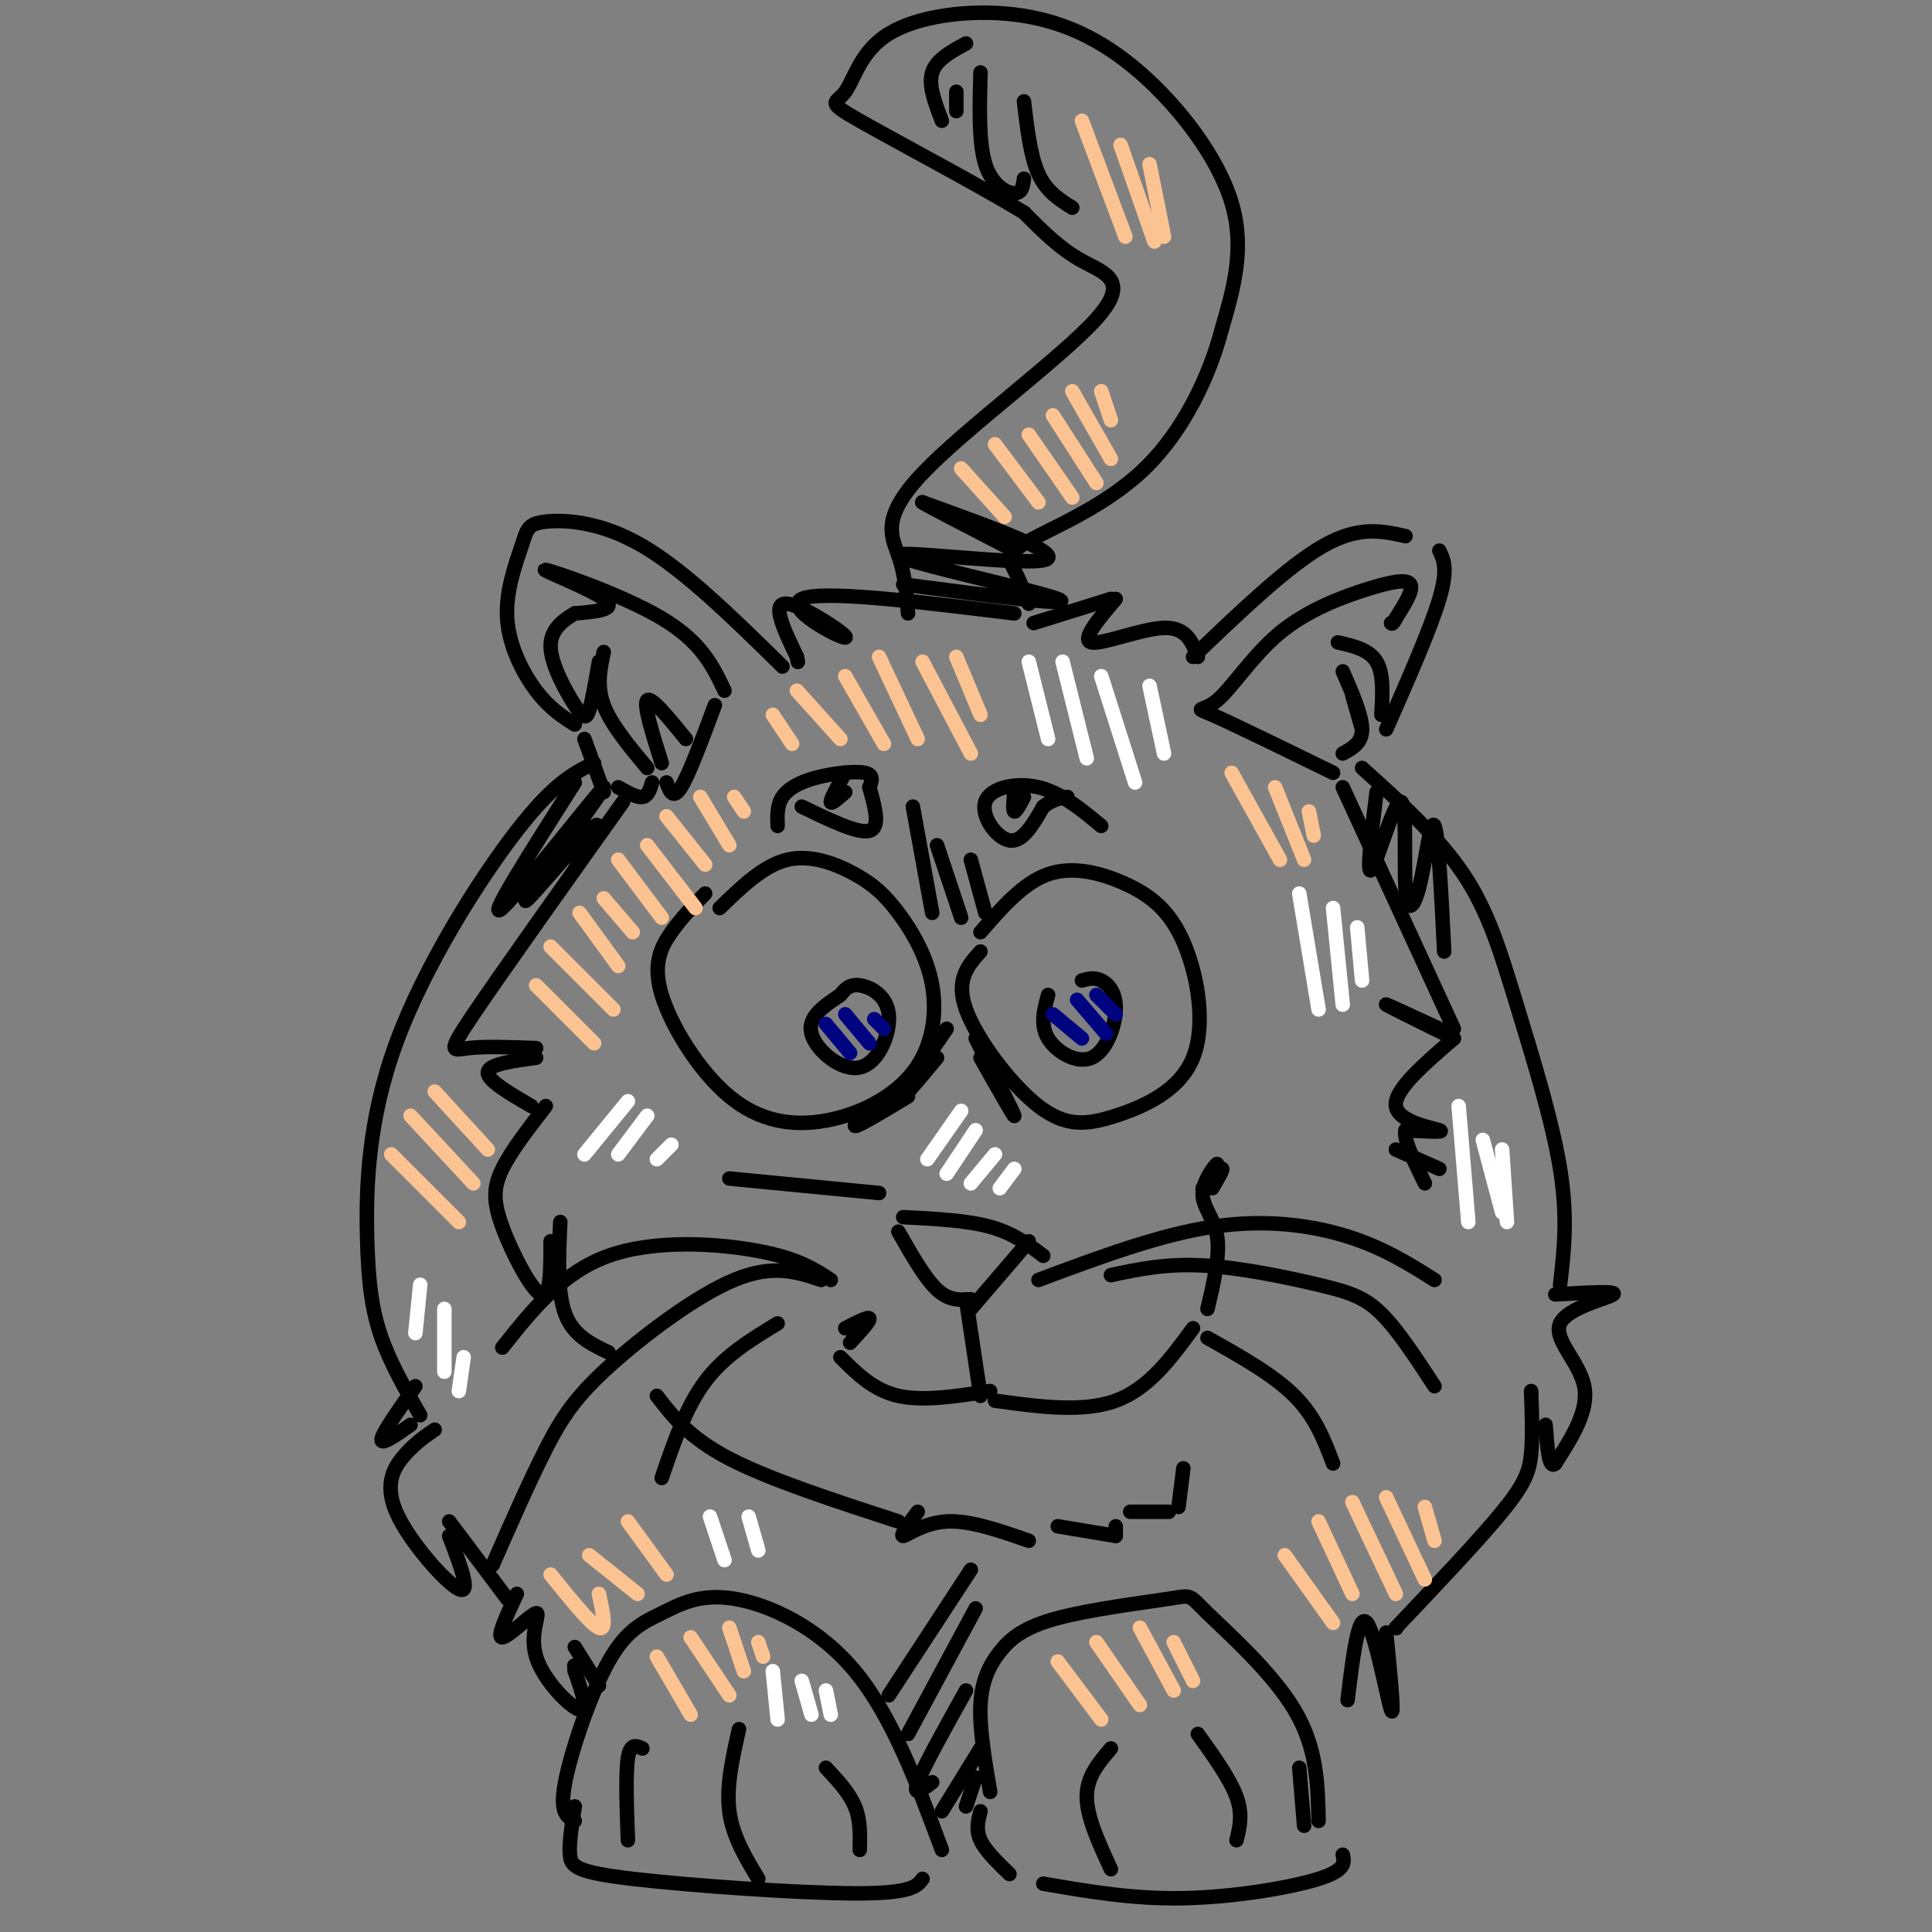 <svg viewBox='0 0 400 400' version='1.1' xmlns='http://www.w3.org/2000/svg' xmlns:xlink='http://www.w3.org/1999/xlink'><rect x="0" y="0" width="400" height="400" fill="#808080" stroke="none"/><g fill='none' stroke='#000000' stroke-width='3' stroke-linecap='round' stroke-linejoin='round'><path d='M146,185c-2.434,2.492 -4.868,4.984 -7,8c-2.132,3.016 -3.963,6.555 -2,13c1.963,6.445 7.721,15.797 14,21c6.279,5.203 13.079,6.256 20,5c6.921,-1.256 13.964,-4.821 18,-10c4.036,-5.179 5.065,-11.973 4,-18c-1.065,-6.027 -4.224,-11.285 -7,-15c-2.776,-3.715 -5.171,-5.885 -9,-8c-3.829,-2.115 -9.094,-4.176 -14,-3c-4.906,1.176 -9.453,5.588 -14,10'/><path d='M174,206c-3.445,2.306 -6.890,4.612 -6,8c0.890,3.388 6.115,7.856 10,7c3.885,-0.856 6.431,-7.038 6,-11c-0.431,-3.962 -3.837,-5.703 -6,-6c-2.163,-0.297 -3.081,0.852 -4,2'/><path d='M203,197c-2.611,2.919 -5.221,5.838 -3,12c2.221,6.162 9.274,15.566 15,20c5.726,4.434 10.123,3.897 16,2c5.877,-1.897 13.232,-5.155 16,-12c2.768,-6.845 0.948,-17.278 -2,-24c-2.948,-6.722 -7.024,-9.733 -12,-12c-4.976,-2.267 -10.850,-3.791 -16,-2c-5.150,1.791 -9.575,6.895 -14,12'/><path d='M217,206c-0.850,3.096 -1.700,6.191 0,9c1.700,2.809 5.951,5.330 9,4c3.049,-1.330 4.898,-6.512 5,-10c0.102,-3.488 -1.542,-5.282 -3,-6c-1.458,-0.718 -2.729,-0.359 -4,0'/><path d='M187,252c6.583,0.333 13.167,0.667 18,2c4.833,1.333 7.917,3.667 11,6'/><path d='M186,255c2.750,4.833 5.500,9.667 8,12c2.500,2.333 4.750,2.167 7,2'/><path d='M213,257c0.000,0.000 -12.000,14.000 -12,14'/><path d='M129,166c-12.667,17.800 -25.333,35.600 -31,44c-5.667,8.400 -4.333,7.400 -1,7c3.333,-0.400 8.667,-0.200 14,0'/><path d='M111,219c-4.917,0.667 -9.833,1.333 -10,3c-0.167,1.667 4.417,4.333 9,7'/><path d='M113,229c-3.577,4.619 -7.155,9.238 -9,13c-1.845,3.762 -1.958,6.667 0,12c1.958,5.333 5.988,13.095 8,14c2.012,0.905 2.006,-5.048 2,-11'/><path d='M116,253c-0.333,7.250 -0.667,14.500 1,19c1.667,4.500 5.333,6.250 9,8'/><path d='M210,127c-19.982,-2.446 -39.964,-4.893 -44,-3c-4.036,1.893 7.875,8.125 9,8c1.125,-0.125 -8.536,-6.607 -12,-7c-3.464,-0.393 -0.732,5.304 2,11'/><path d='M165,136c0.333,1.833 0.167,0.917 0,0'/><path d='M162,138c-10.110,-9.941 -20.220,-19.882 -29,-25c-8.780,-5.118 -16.231,-5.413 -20,-5c-3.769,0.413 -3.856,1.533 -5,5c-1.144,3.467 -3.347,9.279 -3,15c0.347,5.721 3.242,11.349 6,15c2.758,3.651 5.379,5.326 8,7'/><path d='M121,153c0.000,0.000 4.000,11.000 4,11'/><path d='M128,163c1.917,1.083 3.833,2.167 5,2c1.167,-0.167 1.583,-1.583 2,-3'/><path d='M138,162c0.667,1.833 1.333,3.667 3,1c1.667,-2.667 4.333,-9.833 7,-17'/><path d='M150,143c-2.387,-5.048 -4.774,-10.095 -13,-15c-8.226,-4.905 -22.292,-9.667 -24,-10c-1.708,-0.333 8.940,3.762 12,6c3.060,2.238 -1.470,2.619 -6,3'/><path d='M119,127c-2.322,1.370 -5.128,3.295 -5,7c0.128,3.705 3.188,9.190 5,12c1.812,2.810 2.375,2.946 3,1c0.625,-1.946 1.313,-5.973 2,-10'/><path d='M125,135c-0.750,3.500 -1.500,7.000 0,11c1.500,4.000 5.250,8.500 9,13'/><path d='M137,158c-1.917,-6.083 -3.833,-12.167 -3,-13c0.833,-0.833 4.417,3.583 8,8'/><path d='M214,129c0.000,0.000 16.000,-5.000 16,-5'/><path d='M231,124c-3.622,4.267 -7.244,8.533 -5,9c2.244,0.467 10.356,-2.867 15,-3c4.644,-0.133 5.822,2.933 7,6'/><path d='M247,136c9.833,-9.417 19.667,-18.833 27,-23c7.333,-4.167 12.167,-3.083 17,-2'/><path d='M298,114c0.917,1.917 1.833,3.833 0,10c-1.833,6.167 -6.417,16.583 -11,27'/><path d='M276,160c-10.411,-5.089 -20.821,-10.178 -25,-12c-4.179,-1.822 -2.125,-0.378 1,-3c3.125,-2.622 7.322,-9.311 13,-14c5.678,-4.689 12.836,-7.378 18,-9c5.164,-1.622 8.332,-2.178 9,-1c0.668,1.178 -1.166,4.089 -3,7'/><path d='M289,128c-0.667,1.333 -0.833,1.167 -1,1'/><path d='M277,133c3.250,0.750 6.500,1.500 8,4c1.500,2.500 1.250,6.750 1,11'/><path d='M282,151c0.000,0.000 -2.000,-7.000 -2,-7'/><path d='M278,139c2.000,4.583 4.000,9.167 4,12c0.000,2.833 -2.000,3.917 -4,5'/><path d='M278,163c0.000,0.000 23.000,50.000 23,50'/><path d='M298,213c-5.750,-2.667 -11.500,-5.333 -11,-5c0.500,0.333 7.250,3.667 14,7'/><path d='M301,215c-6.222,5.356 -12.444,10.711 -12,14c0.444,3.289 7.556,4.511 9,5c1.444,0.489 -2.778,0.244 -7,0'/><path d='M291,234c-0.500,1.833 1.750,6.417 4,11'/><path d='M200,269c0.000,0.000 3.000,20.000 3,20'/><path d='M206,290c9.083,1.250 18.167,2.500 25,0c6.833,-2.500 11.417,-8.750 16,-15'/><path d='M250,271c1.306,-5.549 2.612,-11.097 2,-15c-0.612,-3.903 -3.144,-6.159 -3,-9c0.144,-2.841 2.962,-6.265 3,-6c0.038,0.265 -2.703,4.219 -3,5c-0.297,0.781 1.852,-1.609 4,-4'/><path d='M253,242c0.333,0.000 -0.833,2.000 -2,4'/><path d=''/><path d=''/><path d=''/><path d='M215,265c12.489,-4.667 24.978,-9.333 36,-11c11.022,-1.667 20.578,-0.333 28,2c7.422,2.333 12.711,5.667 18,9'/><path d='M230,264c5.637,-1.208 11.274,-2.417 19,-2c7.726,0.417 17.542,2.458 24,4c6.458,1.542 9.560,2.583 13,6c3.440,3.417 7.220,9.208 11,15'/><path d=''/><path d=''/><path d='M172,265c-3.378,-2.222 -6.756,-4.444 -15,-6c-8.244,-1.556 -21.356,-2.444 -31,1c-9.644,3.444 -15.822,11.222 -22,19'/><path d='M170,265c-4.988,-1.673 -9.976,-3.345 -18,0c-8.024,3.345 -19.083,11.708 -26,18c-6.917,6.292 -9.690,10.512 -13,17c-3.310,6.488 -7.155,15.244 -11,24'/><path d='M161,274c-5.500,3.333 -11.000,6.667 -15,12c-4.000,5.333 -6.500,12.667 -9,20'/><path d='M136,289c3.333,4.333 6.667,8.667 15,13c8.333,4.333 21.667,8.667 35,13'/><path d='M190,313c-1.889,2.533 -3.778,5.067 -3,5c0.778,-0.067 4.222,-2.733 9,-3c4.778,-0.267 10.889,1.867 17,4'/><path d='M219,316c0.000,0.000 12.000,2.000 12,2'/><path d='M231,318c0.000,0.000 0.000,-2.000 0,-2'/><path d='M234,313c0.000,0.000 8.000,0.000 8,0'/><path d='M244,312c0.000,0.000 1.000,-8.000 1,-8'/><path d='M250,277c6.833,3.833 13.667,7.667 18,12c4.333,4.333 6.167,9.167 8,14'/><path d='M228,171c-4.143,-3.440 -8.286,-6.881 -13,-8c-4.714,-1.119 -10.000,0.083 -11,3c-1.000,2.917 2.286,7.548 5,8c2.714,0.452 4.857,-3.274 7,-7'/><path d='M216,167c2.000,-1.500 3.500,-1.750 5,-2'/><path d='M210,164c-0.167,1.917 -0.333,3.833 0,4c0.333,0.167 1.167,-1.417 2,-3'/><path d='M161,171c-0.077,-2.131 -0.155,-4.262 1,-6c1.155,-1.738 3.542,-3.083 7,-4c3.458,-0.917 7.988,-1.405 10,-1c2.012,0.405 1.506,1.702 1,3'/><path d='M180,163c1.167,4.167 2.333,8.333 0,9c-2.333,0.667 -8.167,-2.167 -14,-5'/><path d='M175,160c-1.500,2.667 -3.000,5.333 -3,6c0.000,0.667 1.500,-0.667 3,-2'/><path d='M202,215c3.917,7.667 7.833,15.333 8,16c0.167,0.667 -3.417,-5.667 -7,-12'/><path d='M196,213c-4.833,7.000 -9.667,14.000 -10,15c-0.333,1.000 3.833,-4.000 8,-9'/><path d='M205,288c-6.917,1.083 -13.833,2.167 -19,1c-5.167,-1.167 -8.583,-4.583 -12,-8'/><path d='M176,278c2.083,-2.250 4.167,-4.500 4,-5c-0.167,-0.500 -2.583,0.750 -5,2'/><path d='M151,244c0.000,0.000 31.000,3.000 31,3'/><path d='M188,127c-0.316,-4.037 -0.632,-8.073 -2,-12c-1.368,-3.927 -3.789,-7.743 5,-17c8.789,-9.257 28.789,-23.954 36,-32c7.211,-8.046 1.632,-9.442 -3,-12c-4.632,-2.558 -8.316,-6.279 -12,-10'/><path d='M212,44c-9.318,-5.657 -26.612,-14.799 -34,-19c-7.388,-4.201 -4.868,-3.463 -3,-6c1.868,-2.537 3.086,-8.351 9,-12c5.914,-3.649 16.523,-5.133 26,-4c9.477,1.133 17.821,4.882 26,12c8.179,7.118 16.194,17.605 19,27c2.806,9.395 0.403,17.697 -2,26'/><path d='M253,68c-2.536,9.754 -7.876,21.140 -16,29c-8.124,7.860 -19.033,12.193 -24,15c-4.967,2.807 -3.990,4.088 -3,6c0.990,1.912 1.995,4.456 3,7'/><path d='M187,121c18.298,2.387 36.595,4.774 32,3c-4.595,-1.774 -32.083,-7.708 -33,-9c-0.917,-1.292 24.738,2.060 30,1c5.262,-1.060 -9.869,-6.530 -25,-12'/><path d='M191,104c-1.000,-0.333 9.000,4.833 19,10'/><path d='M123,158c-4.124,2.005 -8.249,4.010 -16,14c-7.751,9.990 -19.129,27.967 -25,44c-5.871,16.033 -6.234,30.124 -6,40c0.234,9.876 1.067,15.536 3,21c1.933,5.464 4.967,10.732 8,16'/><path d='M86,287c-3.417,4.833 -6.833,9.667 -7,11c-0.167,1.333 2.917,-0.833 6,-3'/><path d='M90,296c-1.911,1.298 -3.821,2.595 -6,5c-2.179,2.405 -4.625,5.917 -2,12c2.625,6.083 10.321,14.738 13,16c2.679,1.262 0.339,-4.869 -2,-11'/><path d='M93,315c0.000,0.000 12.000,16.000 12,16'/><path d='M282,159c7.899,7.113 15.798,14.226 21,22c5.202,7.774 7.708,16.208 11,27c3.292,10.792 7.369,23.940 9,34c1.631,10.060 0.815,17.030 0,24'/><path d='M322,268c6.500,-0.387 13.000,-0.774 12,0c-1.000,0.774 -9.500,2.708 -11,6c-1.500,3.292 4.000,7.940 5,13c1.000,5.060 -2.500,10.530 -6,16'/><path d='M322,303c-1.333,1.333 -1.667,-3.333 -2,-8'/><path d='M317,288c0.178,4.689 0.356,9.378 0,13c-0.356,3.622 -1.244,6.178 -6,12c-4.756,5.822 -13.378,14.911 -22,24'/><path d='M289,337c0.000,0.000 0.100,0.100 0.1,0.1'/><path d='M205,371c-1.113,-6.544 -2.227,-13.088 -2,-18c0.227,-4.912 1.794,-8.191 4,-11c2.206,-2.809 5.050,-5.148 12,-7c6.950,-1.852 18.007,-3.218 23,-4c4.993,-0.782 3.921,-0.980 8,3c4.079,3.980 13.308,12.137 18,20c4.692,7.863 4.846,15.431 5,23'/><path d='M203,375c-0.500,1.917 -1.000,3.833 0,6c1.000,2.167 3.500,4.583 6,7'/><path d='M216,390c9.244,1.600 18.489,3.200 29,3c10.511,-0.200 22.289,-2.200 28,-4c5.711,-1.800 5.356,-3.400 5,-5'/><path d='M119,377c-1.607,-0.813 -3.214,-1.626 -2,-8c1.214,-6.374 5.248,-18.310 9,-25c3.752,-6.690 7.222,-8.133 11,-10c3.778,-1.867 7.863,-4.156 15,-3c7.137,1.156 17.325,5.759 25,15c7.675,9.241 12.838,23.121 18,37'/><path d='M191,389c-1.107,1.518 -2.214,3.036 -14,3c-11.786,-0.036 -34.250,-1.625 -46,-3c-11.750,-1.375 -12.786,-2.536 -13,-5c-0.214,-2.464 0.393,-6.232 1,-10'/><path d='M133,362c-1.250,-0.583 -2.500,-1.167 -3,2c-0.500,3.167 -0.250,10.083 0,17'/><path d='M153,358c-1.333,5.917 -2.667,11.833 -2,17c0.667,5.167 3.333,9.583 6,14'/><path d='M171,366c2.417,2.583 4.833,5.167 6,8c1.167,2.833 1.083,5.917 1,9'/><path d='M230,362c-2.500,2.917 -5.000,5.833 -5,10c0.000,4.167 2.500,9.583 5,15'/><path d='M248,359c3.333,4.667 6.667,9.333 8,13c1.333,3.667 0.667,6.333 0,9'/><path d='M269,366c0.000,0.000 1.000,12.000 1,12'/><path d='M107,330c-2.134,4.542 -4.268,9.085 -3,9c1.268,-0.085 5.938,-4.796 7,-5c1.062,-0.204 -1.483,4.099 0,9c1.483,4.901 6.995,10.400 9,11c2.005,0.600 0.502,-3.700 -1,-8'/><path d='M119,346c-0.167,-1.500 -0.083,-1.250 0,-1'/><path d='M119,341c0.000,0.000 5.000,8.000 5,8'/><path d='M119,162c-9.311,14.641 -18.622,29.282 -15,26c3.622,-3.282 20.177,-24.488 21,-25c0.823,-0.512 -14.086,19.670 -16,23c-1.914,3.330 9.167,-10.191 13,-14c3.833,-3.809 0.416,2.096 -3,8'/><path d='M285,164c-1.091,8.865 -2.181,17.731 -1,16c1.181,-1.731 4.634,-14.058 6,-14c1.366,0.058 0.644,12.500 1,18c0.356,5.500 1.788,4.058 3,-1c1.212,-5.058 2.203,-13.731 3,-12c0.797,1.731 1.398,13.865 2,26'/><path d='M287,338c0.889,9.111 1.778,18.222 1,16c-0.778,-2.222 -3.222,-15.778 -5,-18c-1.778,-2.222 -2.889,6.889 -4,16'/><path d='M200,9c-3.083,1.667 -6.167,3.333 -7,6c-0.833,2.667 0.583,6.333 2,10'/><path d='M198,23c0.000,0.000 0.000,-4.000 0,-4'/><path d='M203,15c-0.200,7.289 -0.400,14.578 1,19c1.400,4.422 4.400,5.978 6,6c1.600,0.022 1.800,-1.489 2,-3'/><path d='M212,21c0.667,5.667 1.333,11.333 3,15c1.667,3.667 4.333,5.333 7,7'/><path d='M201,325c0.000,0.000 -17.000,26.000 -17,26'/><path d='M202,333c0.000,0.000 -14.000,26.000 -14,26'/><path d='M200,350c-4.417,7.917 -8.833,15.833 -10,19c-1.167,3.167 0.917,1.583 3,0'/><path d='M203,362c0.000,0.000 -8.000,13.000 -8,13'/><path d='M202,368c0.000,0.000 -2.000,6.000 -2,6'/></g>
<g fill='none' stroke='#FCC392' stroke-width='3' stroke-linecap='round' stroke-linejoin='round'><path d='M81,239c0.000,0.000 14.000,14.000 14,14'/><path d='M85,231c0.000,0.000 13.000,14.000 13,14'/><path d='M90,226c0.000,0.000 11.000,12.000 11,12'/><path d='M111,204c0.000,0.000 12.000,12.000 12,12'/><path d='M114,196c0.000,0.000 13.000,13.000 13,13'/><path d='M120,189c0.000,0.000 8.000,11.000 8,11'/><path d='M125,186c0.000,0.000 6.000,7.000 6,7'/><path d='M128,178c0.000,0.000 9.000,12.000 9,12'/><path d='M134,175c0.000,0.000 10.000,13.000 10,13'/><path d='M138,169c0.000,0.000 8.000,10.000 8,10'/><path d='M145,165c0.000,0.000 6.000,10.000 6,10'/><path d='M152,165c0.000,0.000 2.000,3.000 2,3'/><path d='M160,148c0.000,0.000 4.000,6.000 4,6'/><path d='M165,143c0.000,0.000 9.000,10.000 9,10'/><path d='M175,140c0.000,0.000 8.000,14.000 8,14'/><path d='M182,136c0.000,0.000 8.000,17.000 8,17'/><path d='M191,137c0.000,0.000 10.000,19.000 10,19'/><path d='M198,136c0.000,0.000 5.000,12.000 5,12'/><path d='M199,97c0.000,0.000 9.000,10.000 9,10'/><path d='M206,92c0.000,0.000 9.000,12.000 9,12'/><path d='M213,90c0.000,0.000 9.000,13.000 9,13'/><path d='M218,86c0.000,0.000 9.000,14.000 9,14'/><path d='M222,81c0.000,0.000 8.000,14.000 8,14'/><path d='M228,81c0.000,0.000 2.000,6.000 2,6'/><path d='M224,25c0.000,0.000 9.000,24.000 9,24'/><path d='M232,30c0.000,0.000 7.000,20.000 7,20'/><path d='M238,34c0.000,0.000 3.000,15.000 3,15'/><path d='M255,160c0.000,0.000 10.000,18.000 10,18'/><path d='M264,163c0.000,0.000 6.000,15.000 6,15'/><path d='M271,168c0.000,0.000 1.000,5.000 1,5'/><path d='M114,326c4.167,5.167 8.333,10.333 10,11c1.667,0.667 0.833,-3.167 0,-7'/><path d='M122,322c0.000,0.000 10.000,8.000 10,8'/><path d='M130,315c0.000,0.000 8.000,11.000 8,11'/><path d='M136,343c0.000,0.000 7.000,12.000 7,12'/><path d='M143,339c0.000,0.000 8.000,12.000 8,12'/><path d='M151,337c0.000,0.000 3.000,9.000 3,9'/><path d='M157,340c0.000,0.000 1.000,3.000 1,3'/><path d='M219,344c0.000,0.000 9.000,12.000 9,12'/><path d='M227,340c0.000,0.000 9.000,13.000 9,13'/><path d='M236,337c0.000,0.000 7.000,13.000 7,13'/><path d='M243,340c0.000,0.000 4.000,8.000 4,8'/><path d='M266,322c0.000,0.000 10.000,14.000 10,14'/><path d='M273,315c0.000,0.000 7.000,15.000 7,15'/><path d='M280,311c0.000,0.000 9.000,19.000 9,19'/><path d='M287,310c0.000,0.000 8.000,17.000 8,17'/><path d='M295,312c0.000,0.000 2.000,7.000 2,7'/></g>
<g fill='none' stroke='#FFFFFF' stroke-width='3' stroke-linecap='round' stroke-linejoin='round'><path d='M213,137c0.000,0.000 4.000,16.000 4,16'/><path d='M220,137c0.000,0.000 5.000,20.000 5,20'/><path d='M228,140c0.000,0.000 7.000,22.000 7,22'/><path d='M238,142c0.000,0.000 3.000,14.000 3,14'/><path d='M269,185c0.000,0.000 4.000,24.000 4,24'/><path d='M276,188c0.000,0.000 2.000,20.000 2,20'/><path d='M281,192c0.000,0.000 1.000,11.000 1,11'/><path d='M302,229c0.000,0.000 2.000,24.000 2,24'/><path d='M307,236c0.000,0.000 4.000,15.000 4,15'/><path d='M311,238c0.000,0.000 1.000,15.000 1,15'/><path d='M160,346c0.000,0.000 1.000,10.000 1,10'/><path d='M166,348c0.000,0.000 2.000,7.000 2,7'/><path d='M171,350c0.000,0.000 1.000,5.000 1,5'/><path d='M87,266c0.000,0.000 -1.000,10.000 -1,10'/><path d='M92,271c0.000,0.000 0.000,13.000 0,13'/><path d='M96,281c0.000,0.000 -1.000,7.000 -1,7'/><path d='M147,314c0.000,0.000 3.000,9.000 3,9'/><path d='M155,314c0.000,0.000 2.000,7.000 2,7'/><path d='M199,230c0.000,0.000 -7.000,10.000 -7,10'/><path d='M202,234c0.000,0.000 -6.000,9.000 -6,9'/><path d='M206,239c0.000,0.000 -5.000,6.000 -5,6'/><path d='M210,242c0.000,0.000 -3.000,4.000 -3,4'/><path d='M130,228c0.000,0.000 -9.000,11.000 -9,11'/><path d='M134,231c0.000,0.000 -6.000,8.000 -6,8'/><path d='M139,237c0.000,0.000 -3.000,3.000 -3,3'/></g>
<g fill='none' stroke='#000481' stroke-width='3' stroke-linecap='round' stroke-linejoin='round'><path d='M171,212c0.000,0.000 5.000,6.000 5,6'/><path d='M175,210c0.000,0.000 5.000,6.000 5,6'/><path d='M181,211c0.000,0.000 2.000,2.000 2,2'/><path d='M218,210c0.000,0.000 6.000,5.000 6,5'/><path d='M223,207c0.000,0.000 6.000,7.000 6,7'/><path d='M227,206c0.000,0.000 4.000,4.000 4,4'/></g>
<g fill='none' stroke='#000000' stroke-width='3' stroke-linecap='round' stroke-linejoin='round'><path d='M190,222c-6.333,5.083 -12.667,10.167 -13,11c-0.333,0.833 5.333,-2.583 11,-6'/><path d='M189,167c0.000,0.000 4.000,22.000 4,22'/><path d='M194,175c0.000,0.000 5.000,15.000 5,15'/><path d='M201,178c0.000,0.000 3.000,11.000 3,11'/><path d='M289,238c0.000,0.000 9.000,4.000 9,4'/></g>
</svg>
